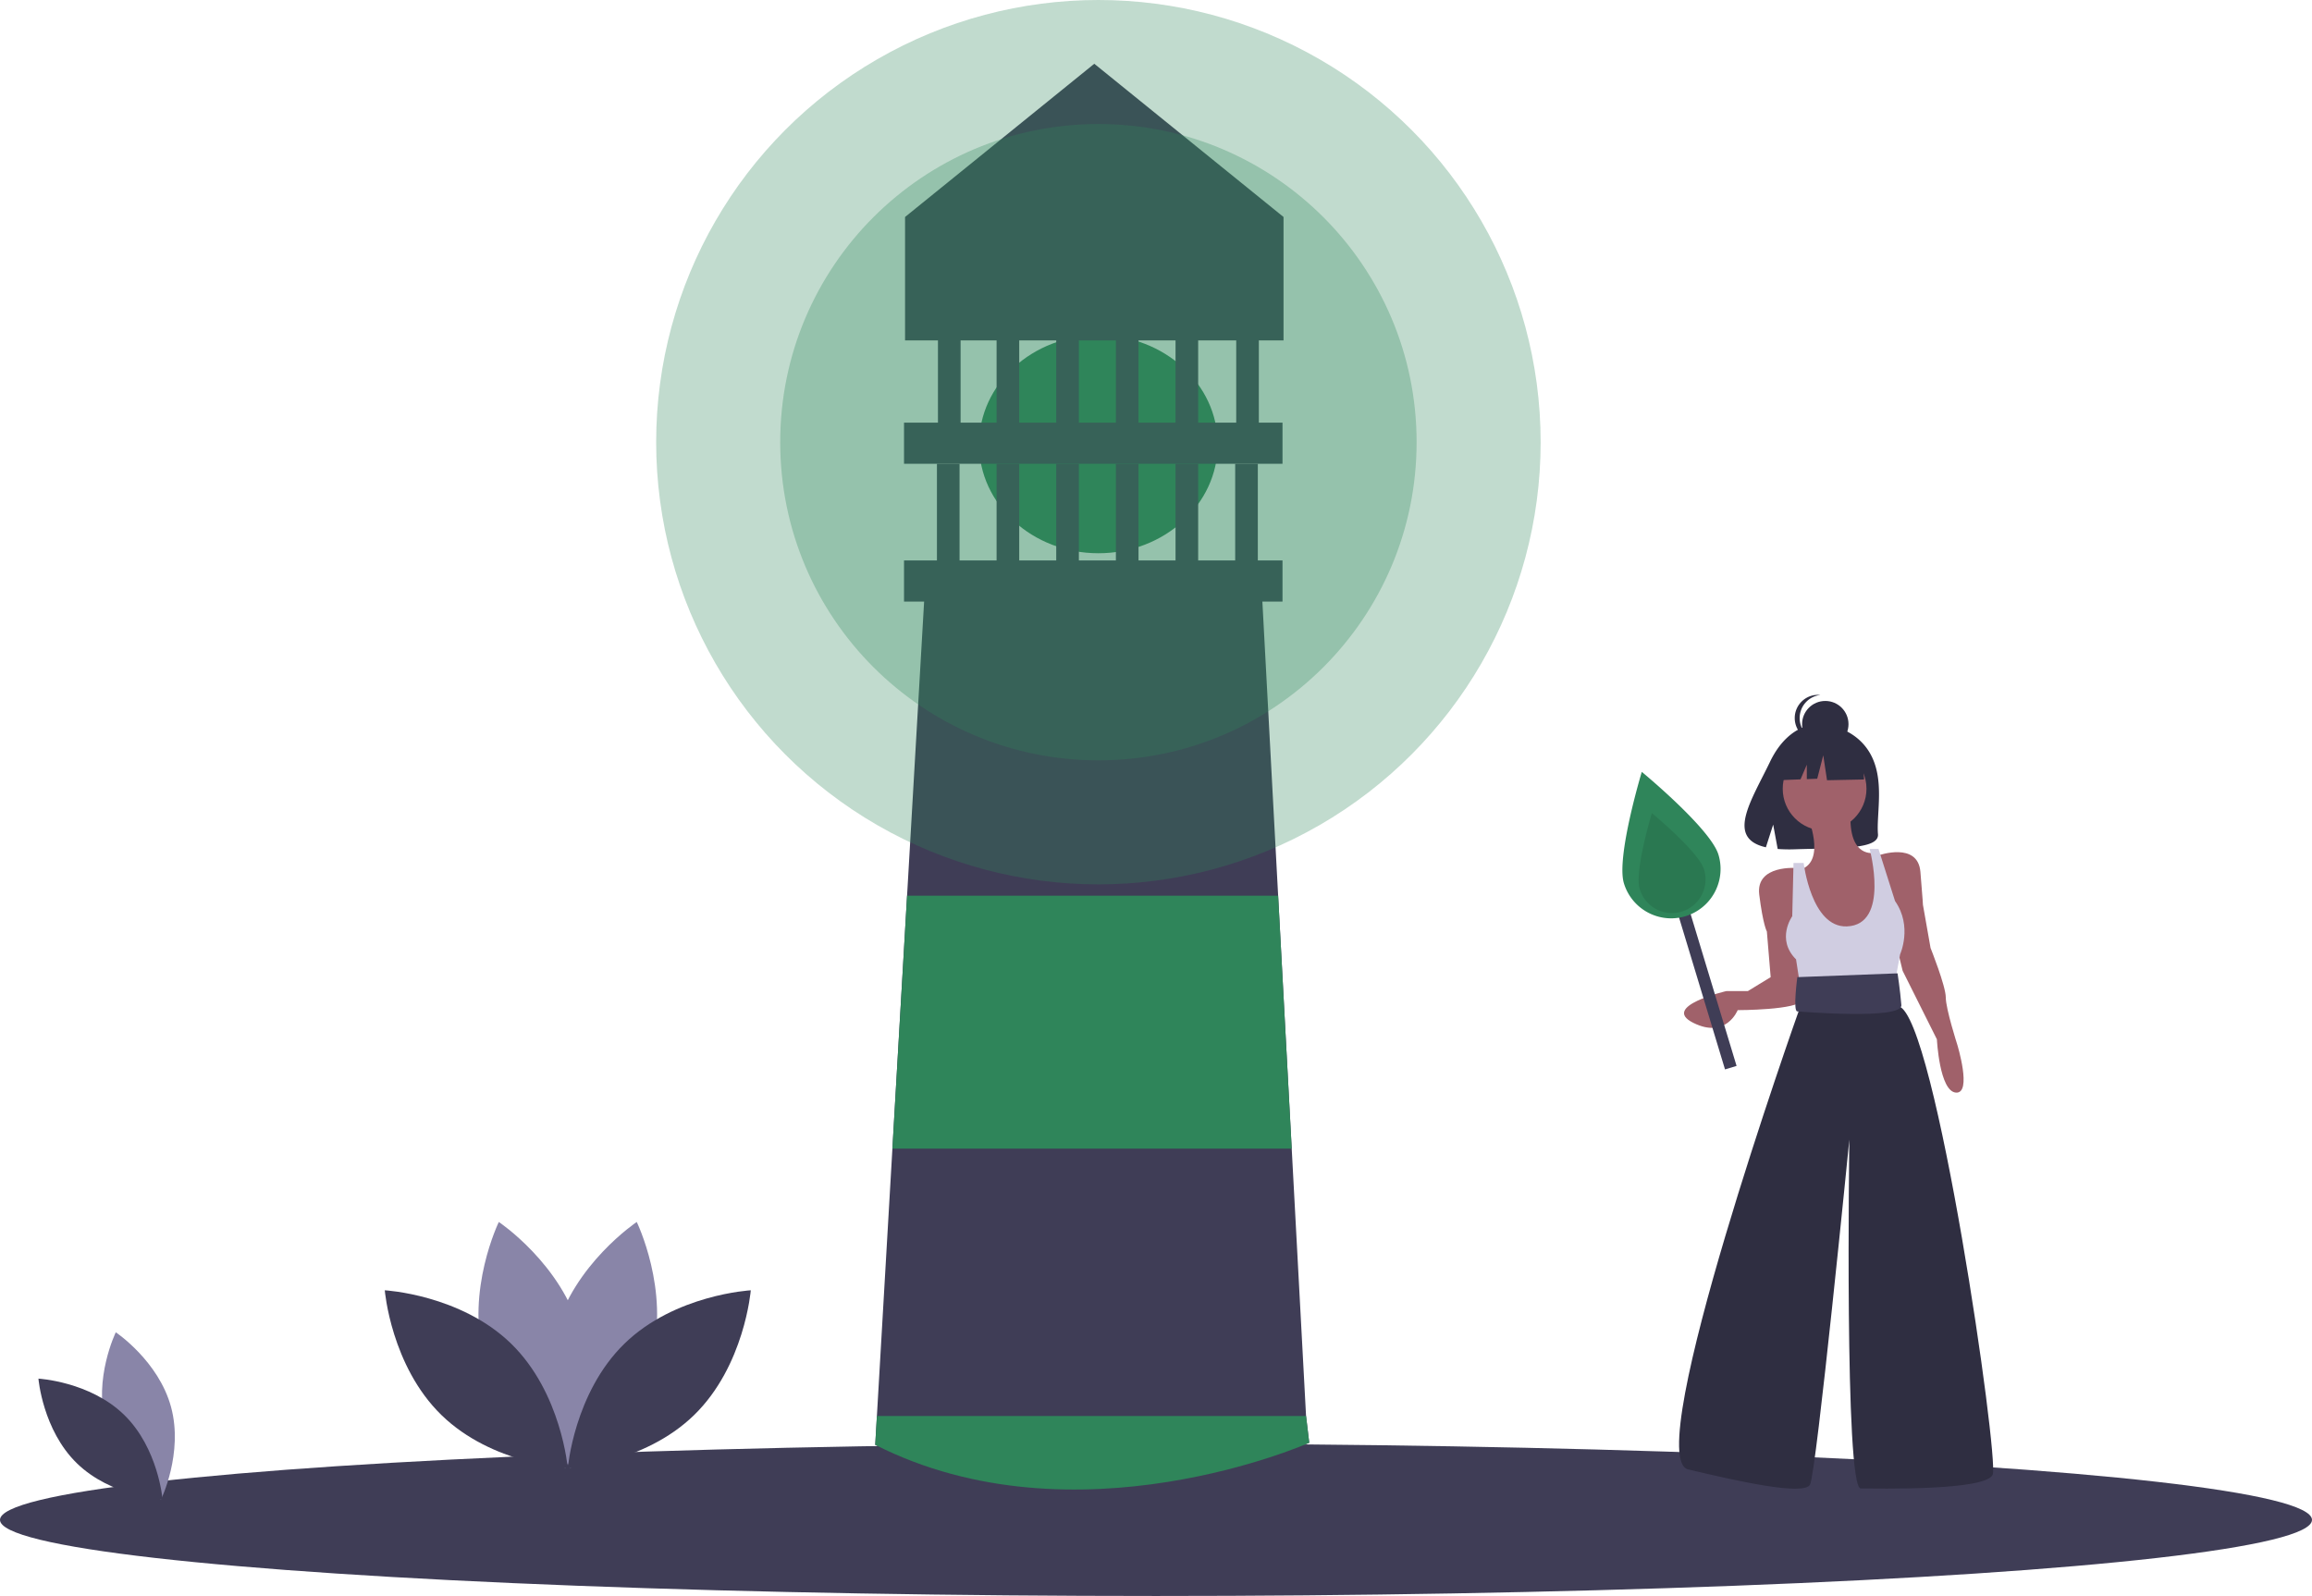 <svg xmlns="http://www.w3.org/2000/svg" xmlns:svg="http://www.w3.org/2000/svg" id="bd4103a6-87b0-4a08-8ab5-5811762a7009" width="1124" height="776" data-name="Layer 1" version="1.1" viewBox="0 0 1124 776"><title id="title2">light_the_fire</title><ellipse id="ellipse4" cx="562" cy="739" fill="#3f3d56" rx="562" ry="37"/><ellipse id="ellipse6" cx="534" cy="216" fill="#2f855a" rx="58" ry="53"/><path id="path8" fill="#3f3d56" d="M674.5,763.5s-123.5,49.5-211,1l.81-14,7.54-130,7.13-123,8.52-147h164l7.88,147,6.6,123,6.97,130Z" transform="translate(-38 -62)"/><path id="path10" fill="none" stroke="#2f2e41" stroke-miterlimit="10" d="M463.5,350.5" transform="translate(-38 -62)"/><path id="path12" fill="#2f855a" d="M674.5,763.5s-113.5,50.5-211,1l.81-14H672.95Z" transform="translate(-38 -62)"/><polygon id="polygon14" fill="#2f855a" points="627.98 558.5 433.85 558.5 440.98 435.5 621.38 435.5 627.98 558.5"/><rect id="rect16" width="184" height="20" x="439.5" y="272.5" fill="#3f3d56"/><rect id="rect18" width="184" height="20" x="439.5" y="205.5" fill="#3f3d56"/><rect id="rect20" width="11" height="52" x="455.5" y="225.5" fill="#3f3d56"/><rect id="rect22" width="11" height="52" x="484.5" y="225.5" fill="#3f3d56"/><rect id="rect24" width="11" height="52" x="513.5" y="225.5" fill="#3f3d56"/><rect id="rect26" width="11" height="52" x="542.5" y="225.5" fill="#3f3d56"/><rect id="rect28" width="11" height="52" x="571.5" y="225.5" fill="#3f3d56"/><rect id="rect30" width="11" height="68.5" x="484.5" y="146" fill="#3f3d56"/><rect id="rect32" width="11" height="68.5" x="513.5" y="146" fill="#3f3d56"/><rect id="rect34" width="11" height="68.5" x="542.5" y="146" fill="#3f3d56"/><rect id="rect36" width="11" height="68.5" x="571.5" y="146" fill="#3f3d56"/><rect id="rect38" width="11" height="52" x="600.5" y="225.5" fill="#3f3d56"/><rect id="rect40" width="11" height="61" x="456" y="154" fill="#3f3d56"/><rect id="rect42" width="11" height="61" x="601" y="154" fill="#3f3d56"/><polygon id="polygon44" fill="#3f3d56" points="624 165.5 440 165.5 440 105.5 532 31 624 105.5 624 165.5"/><circle id="circle46" cx="534" cy="215" r="154.695" fill="#2f855a" opacity=".3"/><circle id="circle48" cx="534" cy="215" r="215" fill="#2f855a" opacity=".3"/><path id="path50" fill="#8985a8" d="M89.409,754.734c6.073,22.45,26.875,36.354,26.875,36.354s10.955-22.495,4.882-44.945-26.875-36.354-26.875-36.354S83.335,732.284,89.409,754.734Z" transform="translate(-38 -62)"/><path id="path52" fill="#3f3d56" d="M98.333,749.91c16.665,16.223,18.7,41.16,18.7,41.16S92.049,789.706,75.385,773.483,56.684,732.323,56.684,732.323,81.668,733.687,98.333,749.91Z" transform="translate(-38 -62)"/><path id="path54" fill="#8985a8" d="M354.757,722.408c-8.953,33.096-39.62,53.593-39.62,53.593s-16.151-33.162-7.197-66.258,39.62-53.593,39.62-53.593S363.71,689.312,354.757,722.408Z" transform="translate(-38 -62)"/><path id="path56" fill="#8985a8" d="M273.309,722.408c8.953,33.096,39.62,53.593,39.62,53.593s16.151-33.162,7.197-66.258-39.62-53.593-39.62-53.593S264.356,689.312,273.309,722.408Z" transform="translate(-38 -62)"/><path id="path58" fill="#3f3d56" d="M286.465,715.295c24.568,23.916,27.568,60.679,27.568,60.679s-36.831-2.011-61.399-25.927S225.066,689.369,225.066,689.369,261.897,691.38,286.465,715.295Z" transform="translate(-38 -62)"/><path id="path60" fill="#3f3d56" d="M341.601,715.295C317.034,739.211,314.033,775.975,314.033,775.975s36.831-2.011,61.399-25.927S403,689.369,403,689.369,366.169,691.38,341.601,715.295Z" transform="translate(-38 -62)"/><path id="path62" fill="#2f2e41" d="M946.958,427.973c-7.884-13.322-23.483-13.943-23.483-13.943s-15.2-1.944-24.951,18.346c-9.088,18.912-21.632,37.171-2.019,41.598l3.543-11.026,2.194,11.847a76.737,76.737,0,0,0,8.391.143c21.003-.678,41.005.198,40.361-7.338C950.138,457.581,954.544,440.791,946.958,427.973Z" transform="translate(-38 -62)"/><circle id="circle64" cx="887.046" cy="383.501" r="20.358" fill="#a0616a"/><path id="path66" fill="#a0616a" d="M916.718,458.765s9.253,21.591-3.084,25.91l12.338,40.715,20.975-1.234,5.552-13.572-1.234-20.358-1.851-13.572s-12.955,3.084-11.721-19.741Z" transform="translate(-38 -62)"/><path id="path68" fill="#a0616a" d="M911.783,484.057s-20.358-1.851-18.507,12.955,3.701,17.89,3.701,17.89l1.851,22.208-11.104,6.786H877.236s-32.079,7.403-16.039,15.422,21.591-6.169,21.591-6.169,29.611,0,31.462-4.935S911.783,484.057,911.783,484.057Z" transform="translate(-38 -62)"/><path id="path70" fill="#a0616a" d="M951.264,477.888s19.124-6.786,20.358,8.02,1.234,16.039,1.234,16.039l3.701,20.975s7.403,18.507,7.403,24.059,5.552,22.825,5.552,22.825,7.403,24.059-.617,23.442-9.253-25.91-9.253-25.91l-16.656-33.313-4.935-20.358Z" transform="translate(-38 -62)"/><path id="path72" fill="#d0cde1" d="M914.867,481.59h-4.935l-.617,25.91s-8.02,11.104,1.851,20.975l2.468,16.039,45.034-1.851,3.084-16.656s6.169-13.572-2.468-25.91L951.264,474.804h-4.318s10.002,36.877-11.104,37.631C918.569,513.052,914.867,481.59,914.867,481.59Z" transform="translate(-38 -62)"/><path id="path74" fill="#2f2e41" d="M916.101,541.429l-3.701,12.338S835.287,770.915,858.729,776.468s56.138,12.955,59.222,7.403,19.124-167.797,19.124-167.797-2.468,169.647,5.552,169.647,61.073,1.234,64.157-6.786-27.76-222.701-45.651-227.636l-4.935-11.104Z" transform="translate(-38 -62)"/><path id="path76" fill="#3f3d56" d="M960.518,535.26l-48.735,1.851s-2.224,16.656,0,16.656c.617,0,51.203,4.318,50.586-3.084S960.518,535.26,960.518,535.26Z" transform="translate(-38 -62)"/><circle id="circle78" cx="887.384" cy="352.097" r="11.279" fill="#2f2e41"/><path id="path80" fill="#2f2e41" d="M912.918,411.129a11.279,11.279,0,0,1,10.091-11.215,11.279,11.279,0,1,0,0,22.43A11.279,11.279,0,0,1,912.918,411.129Z" transform="translate(-38 -62)"/><polygon id="polygon82" fill="#2f2e41" points="905.472 364.689 890.062 356.616 868.78 359.919 864.377 379.366 875.338 378.944 878.4 371.799 878.4 378.826 883.457 378.632 886.392 367.257 888.227 379.366 906.206 378.999 905.472 364.689"/><rect id="rect84" width="5.869" height="88.038" x="863.757" y="494.973" fill="#3f3d56" transform="translate(-156.961 212.121) rotate(-16.836)"/><path id="path86" fill="#2f855a" d="M873.438,477.548A24.01,24.01,0,0,1,827.475,491.456c-3.841-12.692,8.697-54.159,8.697-54.159S869.597,464.856,873.438,477.548Z" transform="translate(-38 -62)"/><path id="path88" d="M866.435,484.754a16.346,16.346,0,1,1-31.29,9.468c-2.615-8.641,5.921-36.87,5.921-36.87S863.821,476.113,866.435,484.754Z" opacity=".1" transform="translate(-38 -62)"/></svg>